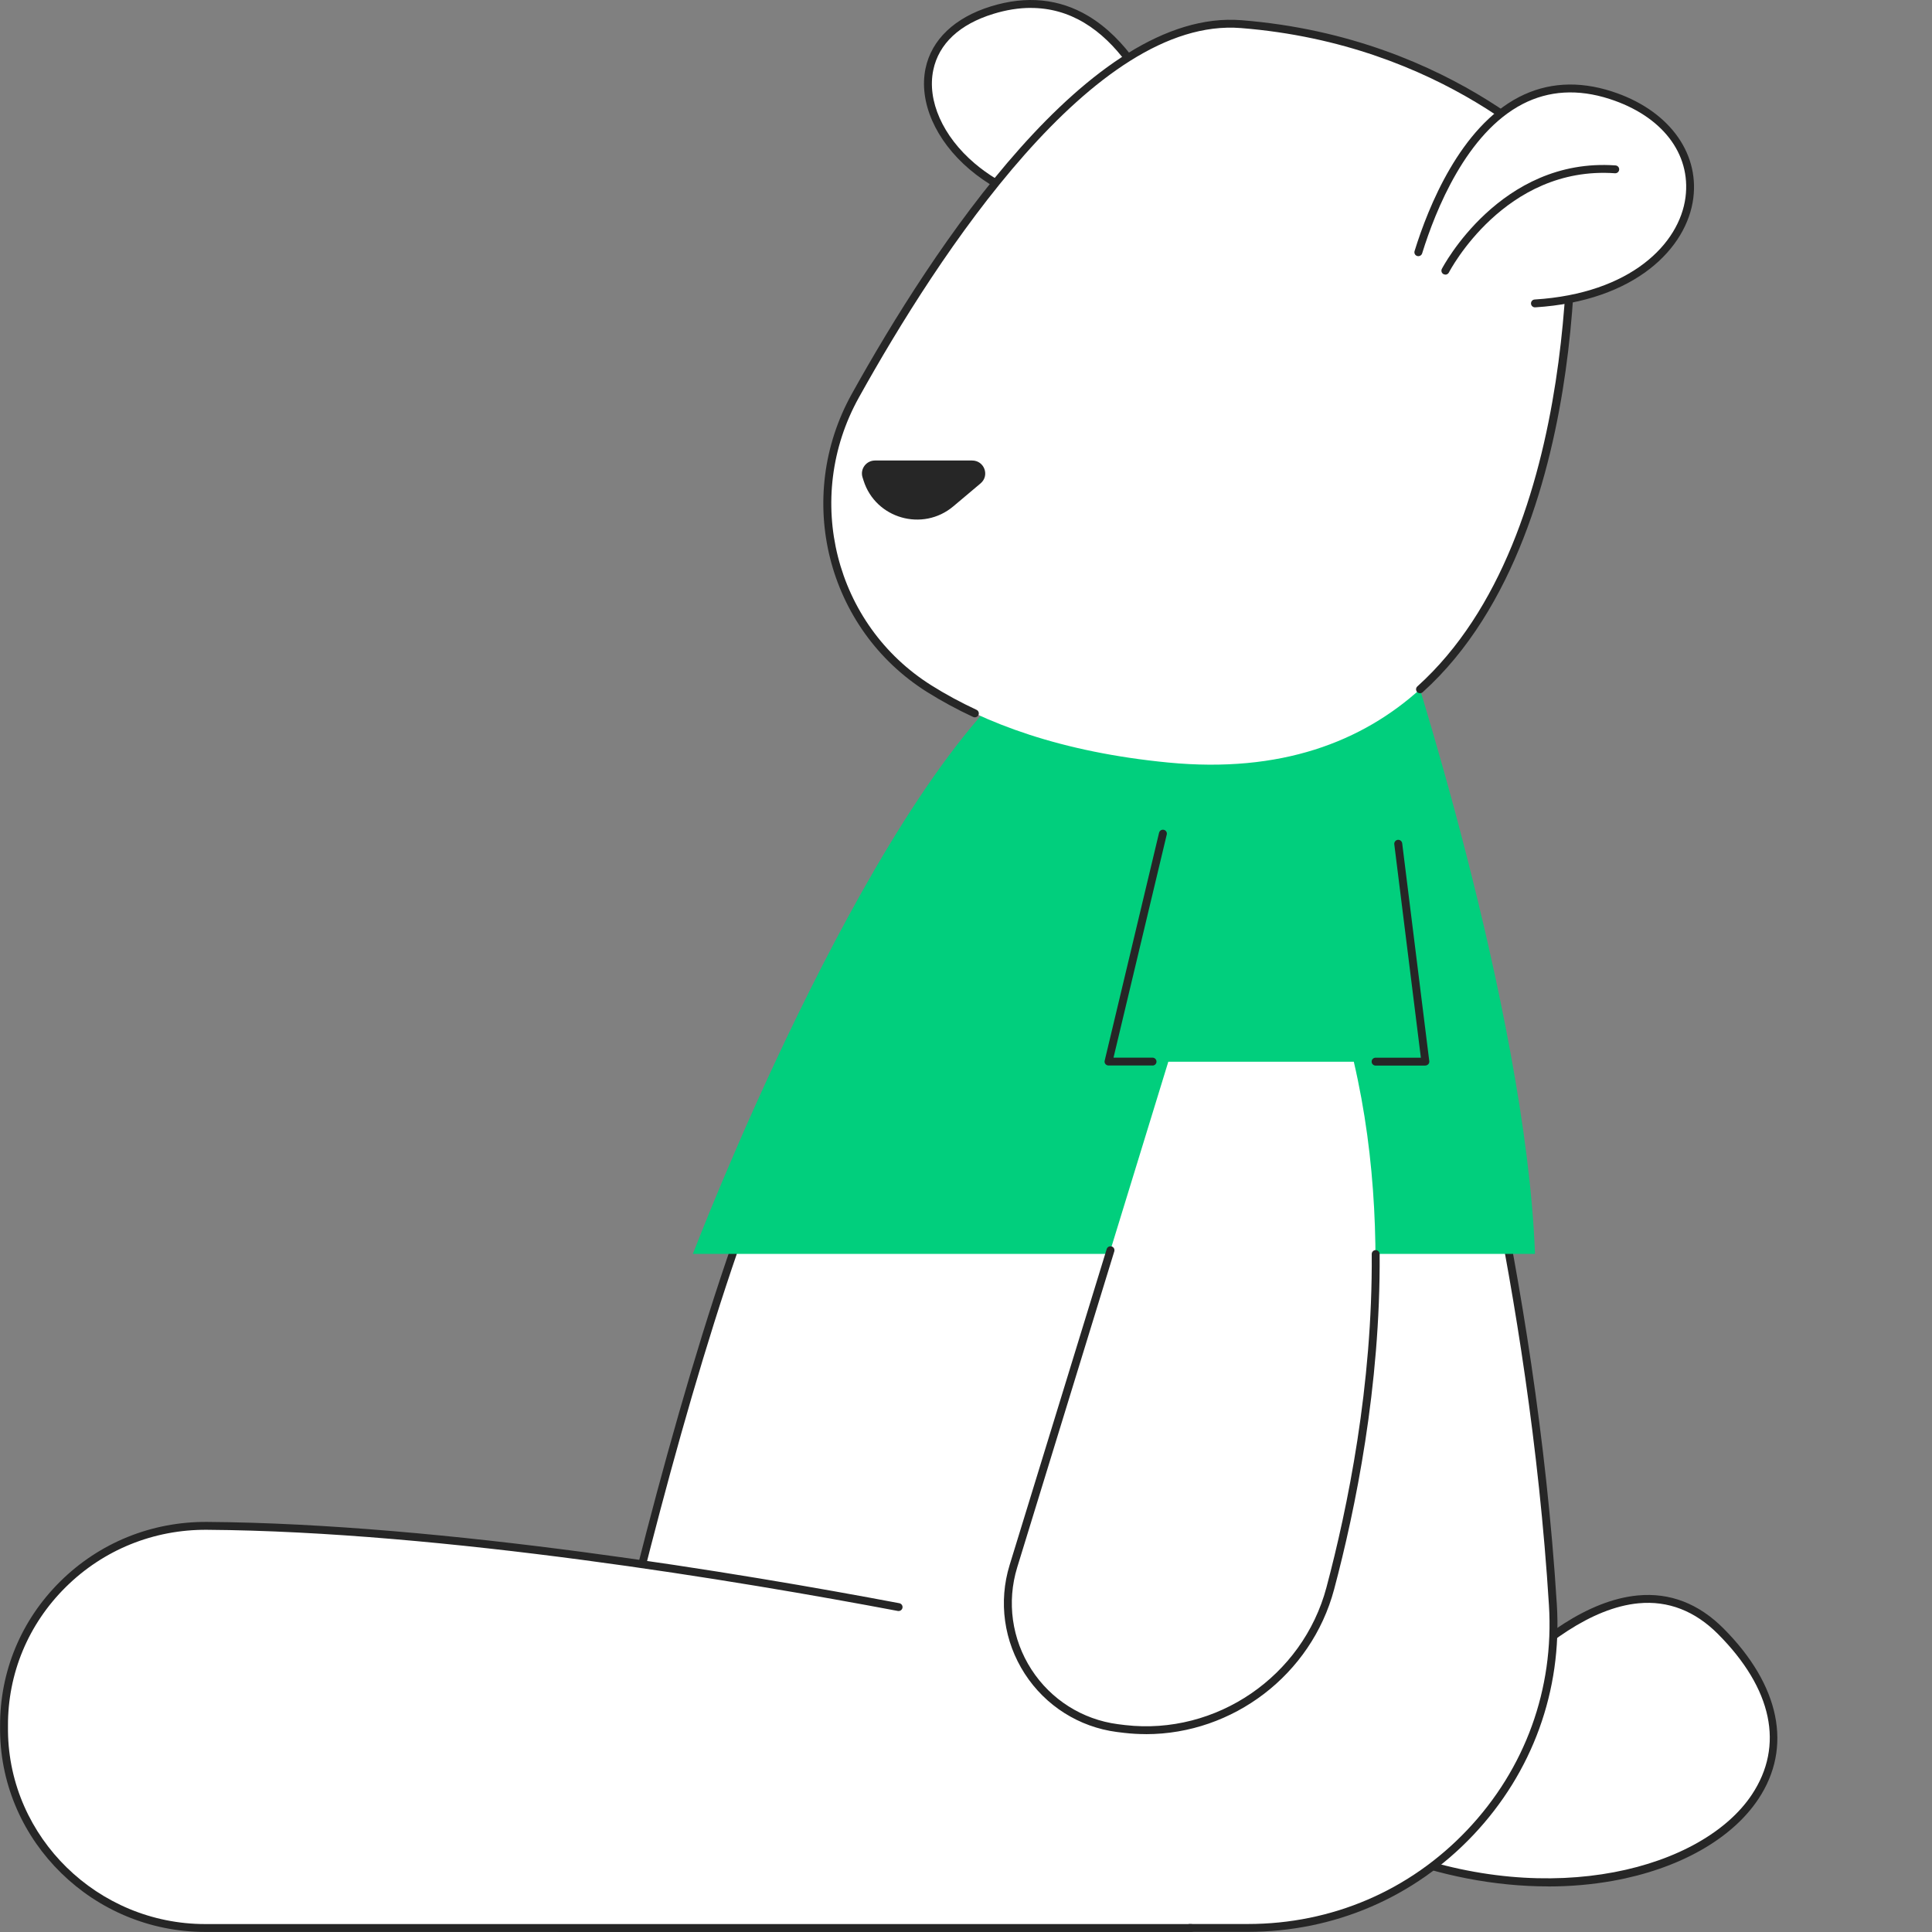 <svg width="100" height="100" viewBox="0 0 100 100" fill="none" xmlns="http://www.w3.org/2000/svg">
<rect x="0" y="0" width="100" height="100" fill="#808080" stroke="none"/>
<path d="M74.41 90.959C74.41 90.959 82.961 78.299 89.072 84.438C97.452 92.858 85.028 100.976 71.846 95.831L74.41 90.959Z" fill="white"/>
<path d="M80.136 97.64C77.391 97.64 74.511 97.091 71.771 96.02C71.718 95.999 71.675 95.956 71.654 95.9C71.632 95.847 71.638 95.786 71.665 95.736L74.228 90.864C74.228 90.864 74.236 90.851 74.239 90.846C74.453 90.528 79.548 83.07 84.77 82.58C86.433 82.423 87.929 83.001 89.216 84.296C92.135 87.229 92.79 90.443 91.016 93.113C89.636 95.195 86.89 96.739 83.488 97.351C82.406 97.545 81.282 97.643 80.133 97.643L80.136 97.64ZM72.135 95.723C80.36 98.844 88.145 96.701 90.677 92.888C92.36 90.355 91.737 87.406 88.928 84.582C87.731 83.378 86.343 82.842 84.812 82.986C79.864 83.45 74.794 90.766 74.589 91.066L72.135 95.725V95.723Z" fill="#262626"/>
<path d="M74.816 50.484C74.816 50.484 79.281 65.457 80.376 83.069C80.94 92.125 73.726 99.787 64.59 99.787H28.984C28.984 99.787 36.286 61.691 44.023 51.813L74.816 50.484Z" fill="white"/>
<path d="M64.59 99.992H28.984C28.923 99.992 28.864 99.966 28.827 99.918C28.787 99.87 28.771 99.809 28.784 99.751C28.856 99.369 36.184 61.494 43.863 51.689C43.9 51.642 43.956 51.612 44.015 51.61L74.808 50.281C74.912 50.281 74.987 50.337 75.014 50.427C75.059 50.578 79.498 65.626 80.582 83.057C80.86 87.507 79.321 91.742 76.253 94.985C73.195 98.215 69.053 99.992 64.59 99.992ZM29.233 99.586H64.59C68.938 99.586 72.976 97.855 75.954 94.707C78.945 91.548 80.443 87.419 80.173 83.083C79.148 66.638 75.134 52.323 74.664 50.698L44.127 52.016C36.849 61.443 29.871 96.33 29.233 99.589V99.586Z" fill="#262626"/>
<path d="M52.603 84.41C52.603 84.41 28.39 79.107 10.716 78.985C4.92 78.945 0.185 83.591 0.209 89.349C0.209 89.439 0.209 89.531 0.209 89.622C0.276 95.268 4.934 99.8 10.622 99.8H61.654L52.6 84.413L52.603 84.41Z" fill="white"/>
<path d="M61.654 99.997H10.623C4.838 99.997 0.076 95.341 0.004 89.618V89.342C-0.009 86.517 1.094 83.86 3.113 81.861C5.142 79.85 7.851 78.755 10.716 78.774C22.977 78.859 38.43 81.447 46.549 82.982C46.661 83.004 46.733 83.11 46.712 83.221C46.69 83.332 46.584 83.404 46.471 83.383C38.366 81.85 22.94 79.267 10.711 79.182C7.955 79.163 5.353 80.216 3.401 82.15C1.462 84.07 0.399 86.624 0.413 89.339V89.612C0.479 95.112 5.06 99.589 10.623 99.589H61.654C61.766 99.589 61.86 99.679 61.86 99.793C61.86 99.907 61.769 99.997 61.654 99.997Z" fill="#262626"/>
<path d="M72.676 33.055C72.676 33.055 78.971 52.125 79.452 64.902H35.863C35.863 64.902 44.658 41.864 52.977 34.837L72.676 33.055Z" fill="#01CF7D"/>
<path d="M59.654 55.15H57.376C57.315 55.15 57.253 55.121 57.216 55.073C57.176 55.025 57.163 54.962 57.178 54.901L59.993 43.102C60.02 42.993 60.13 42.925 60.239 42.951C60.349 42.977 60.418 43.086 60.391 43.195L57.635 54.744H59.654C59.766 54.744 59.86 54.834 59.86 54.948C59.86 55.062 59.769 55.153 59.654 55.153V55.15Z" fill="#262626"/>
<path d="M70.075 54.956H60.471L52.451 81.07C51.273 84.91 53.819 88.919 57.825 89.447C57.953 89.463 58.081 89.479 58.215 89.495C63.078 90.052 67.594 86.92 68.844 82.221C70.631 75.511 72.423 65.041 70.072 54.953L70.075 54.956Z" fill="white"/>
<path d="M59.314 89.758C58.943 89.758 58.569 89.737 58.193 89.694C58.059 89.678 57.928 89.662 57.8 89.646C55.848 89.389 54.114 88.291 53.044 86.636C51.959 84.96 51.673 82.908 52.258 81.006L57.282 64.652C57.314 64.543 57.429 64.485 57.538 64.516C57.648 64.548 57.707 64.662 57.675 64.771L52.651 81.126C52.101 82.916 52.371 84.844 53.391 86.419C54.398 87.973 56.024 89.002 57.859 89.243C57.984 89.259 58.115 89.275 58.246 89.291C62.955 89.829 67.431 86.766 68.656 82.168C69.751 78.052 71.049 71.719 71.001 64.909C71.001 64.798 71.092 64.705 71.204 64.705C71.317 64.705 71.407 64.795 71.41 64.906C71.458 71.762 70.155 78.134 69.052 82.271C67.871 86.697 63.804 89.758 59.32 89.76L59.314 89.758Z" fill="#262626"/>
<path d="M73.774 55.155H71.202C71.09 55.155 70.996 55.065 70.996 54.95C70.996 54.837 71.087 54.746 71.202 54.746H73.544L72.168 43.698C72.155 43.587 72.235 43.486 72.347 43.47C72.46 43.457 72.561 43.536 72.577 43.648L73.979 54.924C73.987 54.982 73.969 55.041 73.928 55.083C73.888 55.126 73.832 55.152 73.776 55.152L73.774 55.155Z" fill="#262626"/>
<path d="M61.359 9.925C61.359 9.925 59.119 -1.869 51.352 0.523C43.586 2.918 50.474 13.99 61.362 9.925H61.359Z" fill="white"/>
<path d="M56.668 11.014C54.203 11.014 51.935 10.253 50.183 8.765C48.421 7.269 47.547 5.27 47.905 3.546C48.215 2.05 49.417 0.907 51.292 0.329C53.132 -0.238 54.825 -0.071 56.326 0.825C60.246 3.167 61.51 9.614 61.563 9.887C61.582 9.985 61.529 10.08 61.435 10.115C59.822 10.717 58.206 11.014 56.67 11.014H56.668ZM53.356 0.409C52.731 0.409 52.082 0.512 51.412 0.719C49.663 1.257 48.589 2.265 48.306 3.628C47.977 5.209 48.8 7.057 50.448 8.457C53.14 10.741 57.122 11.237 61.123 9.797C60.895 8.76 59.533 3.217 56.112 1.175C55.26 0.666 54.339 0.411 53.356 0.411V0.409Z" fill="#262626"/>
<path d="M81.28 8.87C81.28 8.87 75.463 2.137 64.241 1.249C56.573 0.641 48.572 12.75 44.275 20.478C41.342 25.75 42.974 32.43 48.102 35.647C50.952 37.437 54.931 38.933 60.472 39.469C83.758 41.717 81.28 8.87 81.28 8.87Z" fill="white"/>
<path d="M50.455 37.128C50.426 37.128 50.396 37.123 50.37 37.11C49.536 36.722 48.735 36.288 47.99 35.821C42.801 32.564 41.089 25.781 44.093 20.381C48.257 12.892 56.416 0.425 64.257 1.046C75.434 1.932 81.376 8.67 81.435 8.736C81.465 8.768 81.481 8.811 81.483 8.853C81.486 8.901 81.825 13.576 81.034 19.201C80.303 24.407 78.425 31.517 73.637 35.829C73.554 35.903 73.423 35.898 73.348 35.816C73.273 35.733 73.279 35.603 73.362 35.529C82.081 27.674 81.157 10.192 81.08 8.954C80.519 8.341 74.721 2.282 64.225 1.452C56.611 0.85 48.57 13.176 44.454 20.577C41.556 25.791 43.207 32.336 48.212 35.476C48.941 35.935 49.726 36.359 50.546 36.741C50.647 36.789 50.693 36.911 50.645 37.012C50.61 37.086 50.535 37.128 50.458 37.128H50.455Z" fill="#262626"/>
<path d="M50.32 23.836H45.291C44.834 23.836 44.508 24.276 44.645 24.708L44.698 24.875C45.32 26.843 47.761 27.541 49.345 26.207L50.755 25.019C51.236 24.613 50.947 23.836 50.317 23.836H50.32Z" fill="#262626"/>
<path d="M72.904 14.991C72.904 14.991 75.353 2.341 83.368 4.927C91.38 7.512 87.566 18.701 72.904 14.991Z" fill="white"/>
<path d="M79.448 15.908C79.342 15.908 79.251 15.826 79.245 15.717C79.237 15.605 79.323 15.507 79.438 15.502C84.403 15.192 86.934 12.619 87.242 10.206C87.53 7.944 86.021 5.995 83.305 5.12C81.678 4.595 80.169 4.685 78.816 5.382C75.904 6.883 74.305 10.872 73.61 13.115C73.578 13.221 73.463 13.282 73.354 13.251C73.244 13.219 73.186 13.105 73.218 12.996C73.931 10.691 75.584 6.591 78.626 5.022C80.081 4.271 81.697 4.173 83.43 4.732C86.301 5.658 87.955 7.827 87.645 10.257C87.316 12.834 84.659 15.582 79.462 15.908C79.456 15.908 79.454 15.908 79.448 15.908Z" fill="#262626"/>
<path d="M74.814 14.213C74.782 14.213 74.752 14.205 74.72 14.192C74.619 14.142 74.579 14.02 74.629 13.919C74.659 13.86 77.65 8.135 83.619 8.562C83.731 8.57 83.817 8.668 83.808 8.779C83.8 8.891 83.704 8.976 83.59 8.968C77.88 8.562 75.022 14.049 74.995 14.104C74.958 14.176 74.886 14.216 74.811 14.216L74.814 14.213Z" fill="#262626"/>
</svg>
